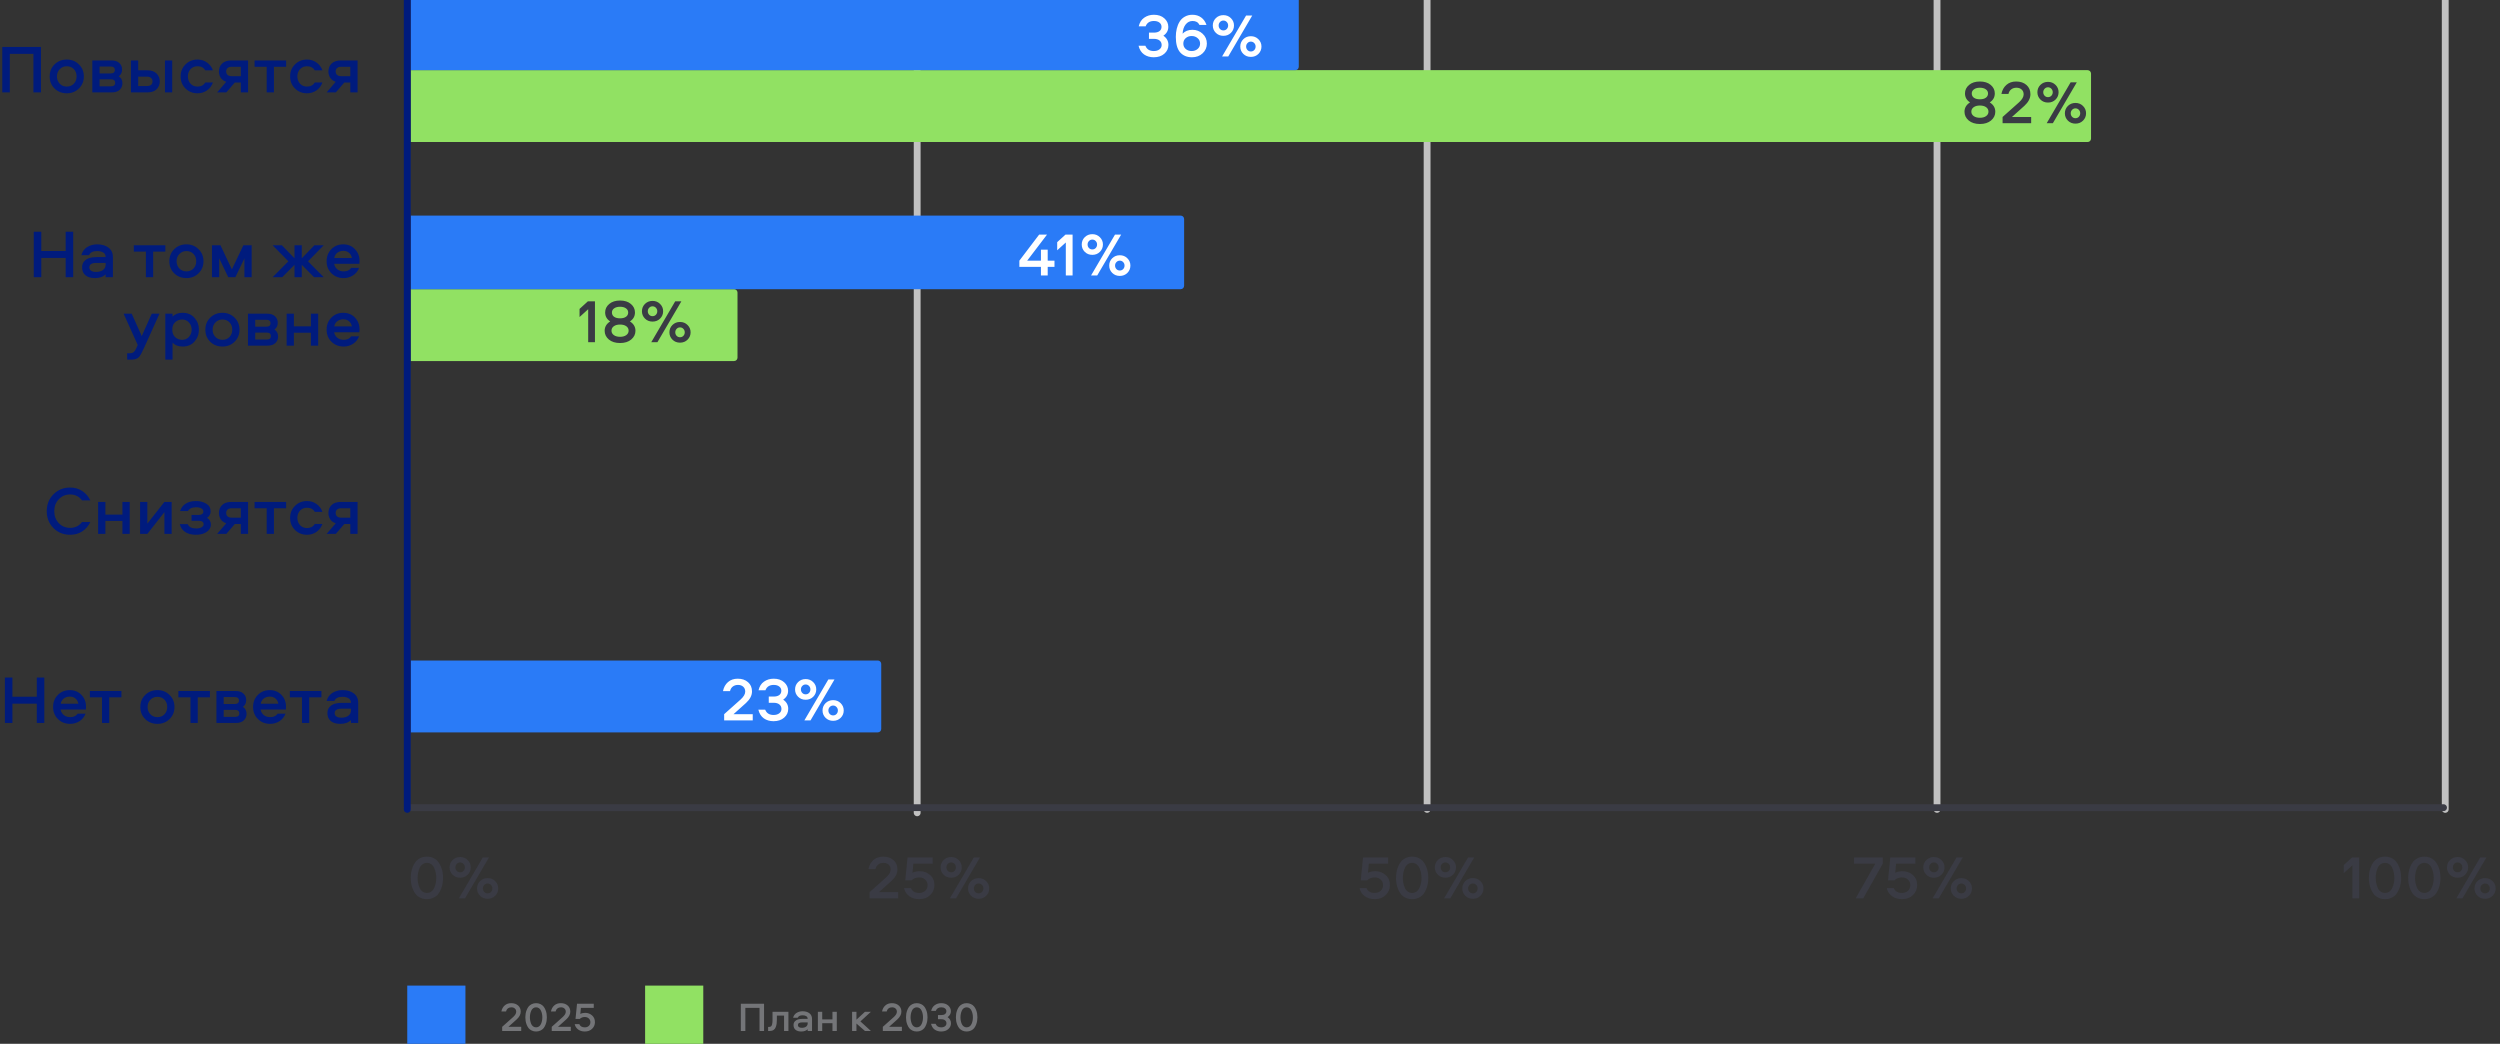 <?xml version="1.0" encoding="UTF-8"?> <svg xmlns="http://www.w3.org/2000/svg" width="1461" height="610" viewBox="0 0 1461 610" fill="none"><rect x="0" y="0" width="1461" height="610" fill="#333333" stroke="none"/><g clip-path="url(#clip0_3527_190)"><path d="M834 473L834 -2" stroke="#C1C1C1" stroke-width="4" stroke-linecap="round"></path><path d="M536 475L536 -2.10404e-05" stroke="#C1C1C1" stroke-width="4" stroke-linecap="round"></path><path d="M1132 473L1132 -2" stroke="#C1C1C1" stroke-width="4" stroke-linecap="round"></path><path d="M1429 473L1429 -2" stroke="#C1C1C1" stroke-width="4" stroke-linecap="round"></path><path d="M25.897 422.5H21.497V411.22H7.257V422.5H2.857V395.94H7.257V407.18H21.497V395.94H25.897V422.5ZM40.988 419.1C43.015 419.1 44.482 418.42 45.388 417.06H49.988C49.295 418.9 48.135 420.353 46.508 421.42C44.882 422.487 43.042 423.02 40.988 423.02C38.135 423.02 35.762 422.087 33.868 420.22C31.975 418.353 31.028 415.993 31.028 413.14C31.028 410.34 31.948 408.007 33.788 406.14C35.628 404.247 37.962 403.3 40.788 403.3C43.535 403.3 45.802 404.233 47.588 406.1C49.375 407.94 50.268 410.233 50.268 412.98C50.268 413.833 50.242 414.393 50.188 414.66H35.428C35.668 415.993 36.295 417.073 37.308 417.9C38.348 418.7 39.575 419.1 40.988 419.1ZM40.788 407.1C39.402 407.1 38.215 407.487 37.228 408.26C36.268 409.007 35.695 410.007 35.508 411.26H45.788C45.575 409.98 45.015 408.967 44.108 408.22C43.228 407.473 42.122 407.1 40.788 407.1ZM52.526 407.54V403.82H70.966V407.54H63.846V422.5H59.606V407.54H52.526ZM92.005 403.3C94.832 403.3 97.192 404.247 99.085 406.14C101.005 408.007 101.965 410.353 101.965 413.18C101.965 415.98 101.005 418.327 99.085 420.22C97.192 422.087 94.832 423.02 92.005 423.02C89.152 423.02 86.765 422.087 84.845 420.22C82.952 418.353 82.005 416.007 82.005 413.18C82.005 410.353 82.952 408.007 84.845 406.14C86.765 404.247 89.152 403.3 92.005 403.3ZM92.005 419.1C93.685 419.1 95.058 418.54 96.125 417.42C97.192 416.3 97.725 414.887 97.725 413.18C97.725 411.447 97.192 410.02 96.125 408.9C95.058 407.78 93.685 407.22 92.005 407.22C90.352 407.22 88.978 407.793 87.885 408.94C86.792 410.06 86.245 411.473 86.245 413.18C86.245 414.86 86.792 416.273 87.885 417.42C88.978 418.54 90.352 419.1 92.005 419.1ZM104.244 407.54V403.82H122.684V407.54H115.564V422.5H111.324V407.54H104.244ZM141.965 413.1C143.379 414.007 144.085 415.367 144.085 417.18C144.085 418.7 143.552 419.967 142.485 420.98C141.419 421.993 139.899 422.5 137.925 422.5H126.485V403.82H137.725C139.725 403.82 141.245 404.327 142.285 405.34C143.352 406.327 143.885 407.593 143.885 409.14C143.885 410.847 143.245 412.167 141.965 413.1ZM130.725 418.94H137.365C139.019 418.94 139.845 418.26 139.845 416.9C139.845 415.54 139.019 414.86 137.365 414.86H130.725V418.94ZM130.725 411.42H137.165C138.819 411.42 139.645 410.74 139.645 409.38C139.645 408.047 138.819 407.38 137.165 407.38H130.725V411.42ZM157.863 419.1C159.89 419.1 161.357 418.42 162.263 417.06H166.863C166.17 418.9 165.01 420.353 163.383 421.42C161.757 422.487 159.917 423.02 157.863 423.02C155.01 423.02 152.637 422.087 150.743 420.22C148.85 418.353 147.903 415.993 147.903 413.14C147.903 410.34 148.823 408.007 150.663 406.14C152.503 404.247 154.837 403.3 157.663 403.3C160.41 403.3 162.677 404.233 164.463 406.1C166.25 407.94 167.143 410.233 167.143 412.98C167.143 413.833 167.117 414.393 167.063 414.66H152.303C152.543 415.993 153.17 417.073 154.183 417.9C155.223 418.7 156.45 419.1 157.863 419.1ZM157.663 407.1C156.277 407.1 155.09 407.487 154.103 408.26C153.143 409.007 152.57 410.007 152.383 411.26H162.663C162.45 409.98 161.89 408.967 160.983 408.22C160.103 407.473 158.997 407.1 157.663 407.1ZM169.401 407.54V403.82H187.841V407.54H180.721V422.5H176.481V407.54H169.401ZM200.143 403.3C202.916 403.3 205.143 403.953 206.823 405.26C208.503 406.567 209.343 408.393 209.343 410.74V422.5H205.103V420.78C203.689 422.273 201.596 423.02 198.823 423.02C196.529 423.02 194.703 422.487 193.343 421.42C192.009 420.327 191.343 418.767 191.343 416.74C191.343 415.273 191.756 414.087 192.583 413.18C193.436 412.247 194.463 411.607 195.663 411.26C196.889 410.913 198.289 410.74 199.863 410.74H205.103C205.103 409.54 204.649 408.66 203.743 408.1C202.836 407.513 201.649 407.22 200.183 407.22C197.649 407.22 196.063 408.02 195.423 409.62H190.903C191.436 407.593 192.543 406.033 194.223 404.94C195.929 403.847 197.903 403.3 200.143 403.3ZM205.103 415.14V414.14H199.823C196.996 414.14 195.583 415.007 195.583 416.74C195.583 417.593 195.929 418.26 196.623 418.74C197.316 419.193 198.276 419.42 199.503 419.42C201.156 419.42 202.503 419.047 203.543 418.3C204.583 417.527 205.103 416.473 205.103 415.14Z" fill="#001B7D"></path><path d="M240 386H513C514.105 386 515 386.895 515 388V426C515 427.105 514.105 428 513 428H240V386Z" fill="#2A7BF7"></path><path d="M428.668 417.364H439.9V421H423.196V417.364L432.844 408.76C434.62 407.152 435.508 405.616 435.508 404.152C435.508 402.952 435.112 402.004 434.32 401.308C433.552 400.612 432.544 400.264 431.296 400.264C430.12 400.264 429.112 400.576 428.272 401.2C427.456 401.8 426.904 402.7 426.616 403.9H422.512C422.944 401.692 423.916 399.928 425.428 398.608C426.94 397.288 428.836 396.628 431.116 396.628C433.612 396.628 435.628 397.312 437.164 398.68C438.7 400.024 439.468 401.824 439.468 404.08C439.468 406.432 438.292 408.688 435.94 410.848L428.668 417.364ZM449.265 407.068H452.109C453.501 407.068 454.593 406.78 455.385 406.204C456.201 405.604 456.609 404.764 456.609 403.684C456.609 402.652 456.201 401.824 455.385 401.2C454.593 400.576 453.513 400.264 452.145 400.264C449.721 400.264 448.113 401.308 447.321 403.396H443.289C443.793 401.164 444.849 399.484 446.457 398.356C448.089 397.204 449.985 396.628 452.145 396.628C454.689 396.628 456.729 397.324 458.265 398.716C459.801 400.084 460.569 401.74 460.569 403.684C460.569 405.844 459.609 407.572 457.689 408.868C459.657 410.212 460.641 412.012 460.641 414.268C460.641 416.284 459.849 417.988 458.265 419.38C456.705 420.772 454.629 421.468 452.037 421.468C449.853 421.468 447.969 420.916 446.385 419.812C444.801 418.684 443.733 416.992 443.181 414.736H447.177C447.993 416.8 449.625 417.832 452.073 417.832C453.441 417.832 454.545 417.508 455.385 416.86C456.249 416.212 456.681 415.36 456.681 414.304C456.681 413.2 456.273 412.324 455.457 411.676C454.665 411.028 453.549 410.704 452.109 410.704H449.265V407.068ZM473.67 421H470.07L484.074 397.096H487.674L473.67 421ZM475.254 407.176C474.078 408.352 472.602 408.94 470.826 408.94C469.05 408.94 467.574 408.352 466.398 407.176C465.222 406 464.634 404.572 464.634 402.892C464.634 401.212 465.222 399.784 466.398 398.608C467.598 397.432 469.074 396.844 470.826 396.844C472.578 396.844 474.042 397.432 475.218 398.608C476.418 399.784 477.018 401.212 477.018 402.892C477.018 404.572 476.43 406 475.254 407.176ZM468.846 404.944C469.374 405.496 470.034 405.772 470.826 405.772C471.618 405.772 472.278 405.496 472.806 404.944C473.334 404.368 473.598 403.684 473.598 402.892C473.598 402.1 473.334 401.428 472.806 400.876C472.278 400.3 471.618 400.012 470.826 400.012C470.034 400.012 469.374 400.3 468.846 400.876C468.318 401.428 468.054 402.1 468.054 402.892C468.054 403.684 468.318 404.368 468.846 404.944ZM491.31 419.488C490.134 420.664 488.658 421.252 486.882 421.252C485.106 421.252 483.63 420.664 482.454 419.488C481.278 418.312 480.69 416.884 480.69 415.204C480.69 413.524 481.278 412.096 482.454 410.92C483.654 409.744 485.13 409.156 486.882 409.156C488.634 409.156 490.098 409.744 491.274 410.92C492.474 412.096 493.074 413.524 493.074 415.204C493.074 416.884 492.486 418.312 491.31 419.488ZM484.902 417.256C485.43 417.808 486.09 418.084 486.882 418.084C487.674 418.084 488.334 417.808 488.862 417.256C489.39 416.68 489.654 415.996 489.654 415.204C489.654 414.412 489.39 413.74 488.862 413.188C488.334 412.612 487.674 412.324 486.882 412.324C486.09 412.324 485.43 412.612 484.902 413.188C484.374 413.74 484.11 414.412 484.11 415.204C484.11 415.996 484.374 416.68 484.902 417.256Z" fill="white"></path><path d="M23.934 54H19.534V31.48H5.734V54H1.334V27.44H23.934V54ZM39.036 34.8C41.863 34.8 44.223 35.747 46.116 37.64C48.036 39.507 48.996 41.853 48.996 44.68C48.996 47.48 48.036 49.827 46.116 51.72C44.223 53.587 41.863 54.52 39.036 54.52C36.183 54.52 33.796 53.587 31.876 51.72C29.983 49.853 29.036 47.507 29.036 44.68C29.036 41.853 29.983 39.507 31.876 37.64C33.796 35.747 36.183 34.8 39.036 34.8ZM39.036 50.6C40.716 50.6 42.09 50.04 43.156 48.92C44.223 47.8 44.756 46.387 44.756 44.68C44.756 42.947 44.223 41.52 43.156 40.4C42.09 39.28 40.716 38.72 39.036 38.72C37.383 38.72 36.01 39.293 34.916 40.44C33.823 41.56 33.276 42.973 33.276 44.68C33.276 46.36 33.823 47.773 34.916 48.92C36.01 50.04 37.383 50.6 39.036 50.6ZM69.426 44.6C70.84 45.507 71.546 46.867 71.546 48.68C71.546 50.2 71.013 51.467 69.946 52.48C68.88 53.493 67.36 54 65.386 54H53.946V35.32H65.186C67.186 35.32 68.706 35.827 69.746 36.84C70.813 37.827 71.346 39.093 71.346 40.64C71.346 42.347 70.706 43.667 69.426 44.6ZM58.186 50.44H64.826C66.48 50.44 67.306 49.76 67.306 48.4C67.306 47.04 66.48 46.36 64.826 46.36H58.186V50.44ZM58.186 42.92H64.626C66.28 42.92 67.106 42.24 67.106 40.88C67.106 39.547 66.28 38.88 64.626 38.88H58.186V42.92ZM96.404 35.32H100.644V54H96.404V35.32ZM80.764 41.08H86.084C88.431 41.08 90.231 41.707 91.484 42.96C92.738 44.187 93.364 45.72 93.364 47.56C93.364 49.427 92.738 50.973 91.484 52.2C90.258 53.4 88.458 54 86.084 54H76.524V35.32H80.764V41.08ZM80.764 50.28H85.964C86.951 50.28 87.724 50.053 88.284 49.6C88.844 49.12 89.124 48.44 89.124 47.56C89.124 46.68 88.831 46 88.244 45.52C87.684 45.04 86.924 44.8 85.964 44.8H80.764V50.28ZM124.44 41.12H120C119.013 39.52 117.493 38.72 115.44 38.72C113.786 38.72 112.426 39.28 111.36 40.4C110.32 41.52 109.8 42.933 109.8 44.64C109.8 46.347 110.32 47.773 111.36 48.92C112.426 50.04 113.786 50.6 115.44 50.6C117.493 50.6 119.013 49.8 120 48.2H124.44C123.746 50.147 122.586 51.693 120.96 52.84C119.36 53.96 117.52 54.52 115.44 54.52C112.64 54.52 110.293 53.587 108.4 51.72C106.506 49.827 105.56 47.467 105.56 44.64C105.56 41.84 106.506 39.507 108.4 37.64C110.293 35.747 112.64 34.8 115.44 34.8C117.52 34.8 119.36 35.373 120.96 36.52C122.586 37.64 123.746 39.173 124.44 41.12ZM140.741 48.24H137.221L132.261 54H126.901L132.221 47.8C130.807 47.347 129.741 46.587 129.021 45.52C128.301 44.427 127.941 43.173 127.941 41.76C127.941 39.893 128.554 38.36 129.781 37.16C131.034 35.933 132.847 35.32 135.221 35.32H144.981V54H140.741V48.24ZM140.741 39.04H135.341C134.354 39.04 133.581 39.28 133.021 39.76C132.461 40.213 132.181 40.88 132.181 41.76C132.181 42.64 132.461 43.32 133.021 43.8C133.607 44.28 134.381 44.52 135.341 44.52H140.741V39.04ZM148.776 39.04V35.32H167.216V39.04H160.096V54H155.856V39.04H148.776ZM188.424 41.12H183.984C182.997 39.52 181.477 38.72 179.424 38.72C177.771 38.72 176.411 39.28 175.344 40.4C174.304 41.52 173.784 42.933 173.784 44.64C173.784 46.347 174.304 47.773 175.344 48.92C176.411 50.04 177.771 50.6 179.424 50.6C181.477 50.6 182.997 49.8 183.984 48.2H188.424C187.731 50.147 186.571 51.693 184.944 52.84C183.344 53.96 181.504 54.52 179.424 54.52C176.624 54.52 174.277 53.587 172.384 51.72C170.491 49.827 169.544 47.467 169.544 44.64C169.544 41.84 170.491 39.507 172.384 37.64C174.277 35.747 176.624 34.8 179.424 34.8C181.504 34.8 183.344 35.373 184.944 36.52C186.571 37.64 187.731 39.173 188.424 41.12ZM204.725 48.24H201.205L196.245 54H190.885L196.205 47.8C194.792 47.347 193.725 46.587 193.005 45.52C192.285 44.427 191.925 43.173 191.925 41.76C191.925 39.893 192.538 38.36 193.765 37.16C195.018 35.933 196.832 35.32 199.205 35.32H208.965V54H204.725V48.24ZM204.725 39.04H199.325C198.338 39.04 197.565 39.28 197.005 39.76C196.445 40.213 196.165 40.88 196.165 41.76C196.165 42.64 196.445 43.32 197.005 43.8C197.592 44.28 198.365 44.52 199.325 44.52H204.725V39.04Z" fill="#001B7D"></path><path d="M240 41H1220C1221.1 41 1222 41.895 1222 43V81C1222 82.105 1221.1 83 1220 83H240V41Z" fill="#91E163"></path><path d="M1163.57 70.416C1161.94 71.784 1159.76 72.468 1157.05 72.468C1154.34 72.468 1152.16 71.784 1150.5 70.416C1148.87 69.024 1148.05 67.32 1148.05 65.304C1148.05 63.024 1149.13 61.2 1151.29 59.832C1149.32 58.584 1148.34 56.832 1148.34 54.576C1148.34 52.632 1149.13 50.988 1150.72 49.644C1152.3 48.3 1154.41 47.628 1157.05 47.628C1159.69 47.628 1161.8 48.3 1163.39 49.644C1164.97 50.988 1165.76 52.632 1165.76 54.576C1165.76 56.832 1164.78 58.584 1162.81 59.832C1164.97 61.2 1166.05 63.024 1166.05 65.304C1166.05 67.32 1165.22 69.024 1163.57 70.416ZM1161.8 54.612C1161.8 53.604 1161.37 52.8 1160.51 52.2C1159.64 51.576 1158.49 51.264 1157.05 51.264C1155.61 51.264 1154.46 51.576 1153.6 52.2C1152.73 52.8 1152.3 53.604 1152.3 54.612C1152.3 55.692 1152.72 56.532 1153.56 57.132C1154.42 57.732 1155.59 58.032 1157.05 58.032C1158.52 58.032 1159.67 57.732 1160.51 57.132C1161.37 56.532 1161.8 55.692 1161.8 54.612ZM1157.05 68.832C1158.54 68.832 1159.74 68.508 1160.65 67.86C1161.59 67.188 1162.06 66.324 1162.06 65.268C1162.06 64.164 1161.6 63.288 1160.69 62.64C1159.78 61.992 1158.56 61.668 1157.05 61.668C1155.54 61.668 1154.33 61.992 1153.42 62.64C1152.5 63.288 1152.05 64.164 1152.05 65.268C1152.05 66.324 1152.52 67.188 1153.45 67.86C1154.39 68.508 1155.59 68.832 1157.05 68.832ZM1175.78 68.364H1187.01V72H1170.31V68.364L1179.96 59.76C1181.73 58.152 1182.62 56.616 1182.62 55.152C1182.62 53.952 1182.23 53.004 1181.43 52.308C1180.67 51.612 1179.66 51.264 1178.41 51.264C1177.23 51.264 1176.23 51.576 1175.39 52.2C1174.57 52.8 1174.02 53.7 1173.73 54.9H1169.63C1170.06 52.692 1171.03 50.928 1172.54 49.608C1174.05 48.288 1175.95 47.628 1178.23 47.628C1180.73 47.628 1182.74 48.312 1184.28 49.68C1185.81 51.024 1186.58 52.824 1186.58 55.08C1186.58 57.432 1185.41 59.688 1183.05 61.848L1175.78 68.364ZM1199.69 72H1196.09L1210.09 48.096H1213.69L1199.69 72ZM1201.27 58.176C1200.1 59.352 1198.62 59.94 1196.85 59.94C1195.07 59.94 1193.59 59.352 1192.42 58.176C1191.24 57 1190.65 55.572 1190.65 53.892C1190.65 52.212 1191.24 50.784 1192.42 49.608C1193.62 48.432 1195.09 47.844 1196.85 47.844C1198.6 47.844 1200.06 48.432 1201.24 49.608C1202.44 50.784 1203.04 52.212 1203.04 53.892C1203.04 55.572 1202.45 57 1201.27 58.176ZM1194.87 55.944C1195.39 56.496 1196.05 56.772 1196.85 56.772C1197.64 56.772 1198.3 56.496 1198.83 55.944C1199.35 55.368 1199.62 54.684 1199.62 53.892C1199.62 53.1 1199.35 52.428 1198.83 51.876C1198.3 51.3 1197.64 51.012 1196.85 51.012C1196.05 51.012 1195.39 51.3 1194.87 51.876C1194.34 52.428 1194.07 53.1 1194.07 53.892C1194.07 54.684 1194.34 55.368 1194.87 55.944ZM1217.33 70.488C1216.15 71.664 1214.68 72.252 1212.9 72.252C1211.13 72.252 1209.65 71.664 1208.47 70.488C1207.3 69.312 1206.71 67.884 1206.71 66.204C1206.71 64.524 1207.3 63.096 1208.47 61.92C1209.67 60.744 1211.15 60.156 1212.9 60.156C1214.65 60.156 1216.12 60.744 1217.29 61.92C1218.49 63.096 1219.09 64.524 1219.09 66.204C1219.09 67.884 1218.51 69.312 1217.33 70.488ZM1210.92 68.256C1211.45 68.808 1212.11 69.084 1212.9 69.084C1213.69 69.084 1214.35 68.808 1214.88 68.256C1215.41 67.68 1215.67 66.996 1215.67 66.204C1215.67 65.412 1215.41 64.74 1214.88 64.188C1214.35 63.612 1213.69 63.324 1212.9 63.324C1212.11 63.324 1211.45 63.612 1210.92 64.188C1210.39 64.74 1210.13 65.412 1210.13 66.204C1210.13 66.996 1210.39 67.68 1210.92 68.256Z" fill="#3A3B44"></path><path d="M240 -2H757C758.105 -2 759 -1.105 759 0V39C759 40.105 758.105 41 757 41H240V-2Z" fill="#2A7BF7"></path><path d="M671.452 19.068H674.296C675.688 19.068 676.78 18.78 677.572 18.204C678.388 17.604 678.796 16.764 678.796 15.684C678.796 14.652 678.388 13.824 677.572 13.2C676.78 12.576 675.7 12.264 674.332 12.264C671.908 12.264 670.3 13.308 669.508 15.396H665.476C665.98 13.164 667.036 11.484 668.644 10.356C670.276 9.204 672.172 8.628 674.332 8.628C676.876 8.628 678.916 9.324 680.452 10.716C681.988 12.084 682.756 13.74 682.756 15.684C682.756 17.844 681.796 19.572 679.876 20.868C681.844 22.212 682.828 24.012 682.828 26.268C682.828 28.284 682.036 29.988 680.452 31.38C678.892 32.772 676.816 33.468 674.224 33.468C672.04 33.468 670.156 32.916 668.572 31.812C666.988 30.684 665.92 28.992 665.368 26.736H669.364C670.18 28.8 671.812 29.832 674.26 29.832C675.628 29.832 676.732 29.508 677.572 28.86C678.436 28.212 678.868 27.36 678.868 26.304C678.868 25.2 678.46 24.324 677.644 23.676C676.852 23.028 675.736 22.704 674.296 22.704H671.452V19.068ZM696.83 17.412C699.182 17.412 701.174 18.18 702.806 19.716C704.462 21.228 705.29 23.148 705.29 25.476C705.29 27.684 704.474 29.568 702.842 31.128C701.21 32.688 699.122 33.468 696.578 33.468C693.674 33.468 691.37 32.508 689.666 30.588C687.986 28.644 687.146 25.632 687.146 21.552C687.146 19.872 687.326 18.288 687.686 16.8C688.046 15.288 688.598 13.92 689.342 12.696C690.086 11.448 691.106 10.464 692.402 9.744C693.698 9 695.186 8.628 696.866 8.628C698.834 8.628 700.526 9.144 701.942 10.176C703.358 11.184 704.402 12.648 705.074 14.568H700.97C700.226 13.032 698.894 12.264 696.974 12.264C695.318 12.264 693.962 12.936 692.906 14.28C691.85 15.6 691.25 17.4 691.106 19.68C692.546 18.168 694.454 17.412 696.83 17.412ZM692.906 28.608C693.842 29.424 695.006 29.832 696.398 29.832C697.79 29.832 698.954 29.424 699.89 28.608C700.85 27.792 701.33 26.748 701.33 25.476C701.33 24.18 700.85 23.124 699.89 22.308C698.954 21.468 697.79 21.048 696.398 21.048C695.006 21.048 693.842 21.468 692.906 22.308C691.994 23.124 691.538 24.18 691.538 25.476C691.538 26.748 691.994 27.792 692.906 28.608ZM717.795 33H714.195L728.199 9.096H731.799L717.795 33ZM719.379 19.176C718.203 20.352 716.727 20.94 714.951 20.94C713.175 20.94 711.699 20.352 710.523 19.176C709.347 18 708.759 16.572 708.759 14.892C708.759 13.212 709.347 11.784 710.523 10.608C711.723 9.432 713.199 8.844 714.951 8.844C716.703 8.844 718.167 9.432 719.343 10.608C720.543 11.784 721.143 13.212 721.143 14.892C721.143 16.572 720.555 18 719.379 19.176ZM712.971 16.944C713.499 17.496 714.159 17.772 714.951 17.772C715.743 17.772 716.403 17.496 716.931 16.944C717.459 16.368 717.723 15.684 717.723 14.892C717.723 14.1 717.459 13.428 716.931 12.876C716.403 12.3 715.743 12.012 714.951 12.012C714.159 12.012 713.499 12.3 712.971 12.876C712.443 13.428 712.179 14.1 712.179 14.892C712.179 15.684 712.443 16.368 712.971 16.944ZM735.435 31.488C734.259 32.664 732.783 33.252 731.007 33.252C729.231 33.252 727.755 32.664 726.579 31.488C725.403 30.312 724.815 28.884 724.815 27.204C724.815 25.524 725.403 24.096 726.579 22.92C727.779 21.744 729.255 21.156 731.007 21.156C732.759 21.156 734.223 21.744 735.399 22.92C736.599 24.096 737.199 25.524 737.199 27.204C737.199 28.884 736.611 30.312 735.435 31.488ZM729.027 29.256C729.555 29.808 730.215 30.084 731.007 30.084C731.799 30.084 732.459 29.808 732.987 29.256C733.515 28.68 733.779 27.996 733.779 27.204C733.779 26.412 733.515 25.74 732.987 25.188C732.459 24.612 731.799 24.324 731.007 24.324C730.215 24.324 729.555 24.612 729.027 25.188C728.499 25.74 728.235 26.412 728.235 27.204C728.235 27.996 728.499 28.68 729.027 29.256Z" fill="white"></path><path d="M42.772 162H38.372V150.72H24.132V162H19.732V135.44H24.132V146.68H38.372V135.44H42.772V162ZM56.783 142.8C59.557 142.8 61.783 143.453 63.463 144.76C65.143 146.067 65.983 147.893 65.983 150.24V162H61.743V160.28C60.33 161.773 58.237 162.52 55.463 162.52C53.17 162.52 51.343 161.987 49.983 160.92C48.65 159.827 47.983 158.267 47.983 156.24C47.983 154.773 48.397 153.587 49.223 152.68C50.077 151.747 51.103 151.107 52.303 150.76C53.53 150.413 54.93 150.24 56.503 150.24H61.743C61.743 149.04 61.29 148.16 60.383 147.6C59.477 147.013 58.29 146.72 56.823 146.72C54.29 146.72 52.703 147.52 52.063 149.12H47.543C48.077 147.093 49.183 145.533 50.863 144.44C52.57 143.347 54.543 142.8 56.783 142.8ZM61.743 154.64V153.64H56.463C53.637 153.64 52.223 154.507 52.223 156.24C52.223 157.093 52.57 157.76 53.263 158.24C53.957 158.693 54.917 158.92 56.143 158.92C57.797 158.92 59.143 158.547 60.183 157.8C61.223 157.027 61.743 155.973 61.743 154.64ZM78.19 147.04V143.32H96.63V147.04H89.51V162H85.27V147.04H78.19ZM108.958 142.8C111.785 142.8 114.145 143.747 116.038 145.64C117.958 147.507 118.918 149.853 118.918 152.68C118.918 155.48 117.958 157.827 116.038 159.72C114.145 161.587 111.785 162.52 108.958 162.52C106.105 162.52 103.718 161.587 101.798 159.72C99.905 157.853 98.958 155.507 98.958 152.68C98.958 149.853 99.905 147.507 101.798 145.64C103.718 143.747 106.105 142.8 108.958 142.8ZM108.958 158.6C110.638 158.6 112.011 158.04 113.078 156.92C114.145 155.8 114.678 154.387 114.678 152.68C114.678 150.947 114.145 149.52 113.078 148.4C112.011 147.28 110.638 146.72 108.958 146.72C107.305 146.72 105.931 147.293 104.838 148.44C103.745 149.56 103.198 150.973 103.198 152.68C103.198 154.36 103.745 155.773 104.838 156.92C105.931 158.04 107.305 158.6 108.958 158.6ZM128.828 143.32L135.508 157.44L142.228 143.32H147.068V162H142.828V151L137.548 162H133.388L128.108 151V162H123.868V143.32H128.828ZM172.114 143.32H176.354V150.96L183.754 143.32H189.194L179.994 152.72L189.194 162H183.554L176.354 154.76V162H172.114V154.76L164.914 162H159.314L168.514 152.72L159.314 143.32H164.714L172.114 150.96V143.32ZM200.832 158.6C202.859 158.6 204.326 157.92 205.232 156.56H209.832C209.139 158.4 207.979 159.853 206.352 160.92C204.726 161.987 202.886 162.52 200.832 162.52C197.979 162.52 195.606 161.587 193.712 159.72C191.819 157.853 190.872 155.493 190.872 152.64C190.872 149.84 191.792 147.507 193.632 145.64C195.472 143.747 197.806 142.8 200.632 142.8C203.379 142.8 205.646 143.733 207.432 145.6C209.219 147.44 210.112 149.733 210.112 152.48C210.112 153.333 210.086 153.893 210.032 154.16H195.272C195.512 155.493 196.139 156.573 197.152 157.4C198.192 158.2 199.419 158.6 200.832 158.6ZM200.632 146.6C199.246 146.6 198.059 146.987 197.072 147.76C196.112 148.507 195.539 149.507 195.352 150.76H205.632C205.419 149.48 204.859 148.467 203.952 147.72C203.072 146.973 201.966 146.6 200.632 146.6ZM80.483 201.6L72.243 183.32H76.963L82.843 196.4L88.683 183.32H93.203L84.323 203C83.016 205.853 82.096 207.613 81.563 208.28C80.683 209.373 79.416 209.987 77.763 210.12C77.416 210.147 77.029 210.16 76.603 210.16H74.323V206.44H75.963C76.87 206.44 77.59 206.213 78.123 205.76C78.683 205.307 79.23 204.467 79.763 203.24L80.483 201.6ZM100.843 210.16H96.603V183.32H100.843V185.04C102.256 183.547 104.216 182.8 106.723 182.8C109.629 182.8 111.936 183.773 113.643 185.72C115.376 187.64 116.243 189.947 116.243 192.64C116.243 195.36 115.376 197.693 113.643 199.64C111.936 201.56 109.629 202.52 106.723 202.52C104.216 202.52 102.256 201.773 100.843 200.28V210.16ZM102.363 188.28C101.243 189.293 100.683 190.747 100.683 192.64C100.683 194.533 101.243 196 102.363 197.04C103.509 198.08 104.869 198.6 106.443 198.6C108.069 198.6 109.403 198.027 110.443 196.88C111.483 195.707 112.003 194.293 112.003 192.64C112.003 191.013 111.483 189.627 110.443 188.48C109.403 187.307 108.069 186.72 106.443 186.72C104.869 186.72 103.509 187.24 102.363 188.28ZM130.013 182.8C132.839 182.8 135.199 183.747 137.093 185.64C139.013 187.507 139.973 189.853 139.973 192.68C139.973 195.48 139.013 197.827 137.093 199.72C135.199 201.587 132.839 202.52 130.013 202.52C127.159 202.52 124.773 201.587 122.853 199.72C120.959 197.853 120.013 195.507 120.013 192.68C120.013 189.853 120.959 187.507 122.853 185.64C124.773 183.747 127.159 182.8 130.013 182.8ZM130.013 198.6C131.693 198.6 133.066 198.04 134.133 196.92C135.199 195.8 135.733 194.387 135.733 192.68C135.733 190.947 135.199 189.52 134.133 188.4C133.066 187.28 131.693 186.72 130.013 186.72C128.359 186.72 126.986 187.293 125.893 188.44C124.799 189.56 124.253 190.973 124.253 192.68C124.253 194.36 124.799 195.773 125.893 196.92C126.986 198.04 128.359 198.6 130.013 198.6ZM160.403 192.6C161.816 193.507 162.523 194.867 162.523 196.68C162.523 198.2 161.989 199.467 160.923 200.48C159.856 201.493 158.336 202 156.363 202H144.923V183.32H156.163C158.163 183.32 159.683 183.827 160.723 184.84C161.789 185.827 162.323 187.093 162.323 188.64C162.323 190.347 161.683 191.667 160.403 192.6ZM149.163 198.44H155.803C157.456 198.44 158.283 197.76 158.283 196.4C158.283 195.04 157.456 194.36 155.803 194.36H149.163V198.44ZM149.163 190.92H155.603C157.256 190.92 158.083 190.24 158.083 188.88C158.083 187.547 157.256 186.88 155.603 186.88H149.163V190.92ZM181.701 183.32H185.941V202H181.701V194.44H171.741V202H167.501V183.32H171.741V190.72H181.701V183.32ZM200.832 198.6C202.859 198.6 204.326 197.92 205.232 196.56H209.832C209.139 198.4 207.979 199.853 206.352 200.92C204.726 201.987 202.886 202.52 200.832 202.52C197.979 202.52 195.606 201.587 193.712 199.72C191.819 197.853 190.872 195.493 190.872 192.64C190.872 189.84 191.792 187.507 193.632 185.64C195.472 183.747 197.806 182.8 200.632 182.8C203.379 182.8 205.646 183.733 207.432 185.6C209.219 187.44 210.112 189.733 210.112 192.48C210.112 193.333 210.086 193.893 210.032 194.16H195.272C195.512 195.493 196.139 196.573 197.152 197.4C198.192 198.2 199.419 198.6 200.832 198.6ZM200.632 186.6C199.246 186.6 198.059 186.987 197.072 187.76C196.112 188.507 195.539 189.507 195.352 190.76H205.632C205.419 189.48 204.859 188.467 203.952 187.72C203.072 186.973 201.966 186.6 200.632 186.6Z" fill="#001B7D"></path><path d="M240 169H429C430.105 169 431 169.895 431 171V209C431 210.105 430.105 211 429 211H240V169Z" fill="#91E163"></path><path d="M343.732 200V180.704L338.692 185.276V180.524L343.552 176.096H347.692V200H343.732ZM368.877 198.416C367.245 199.784 365.073 200.468 362.361 200.468C359.649 200.468 357.465 199.784 355.809 198.416C354.177 197.024 353.361 195.32 353.361 193.304C353.361 191.024 354.441 189.2 356.601 187.832C354.633 186.584 353.649 184.832 353.649 182.576C353.649 180.632 354.441 178.988 356.025 177.644C357.609 176.3 359.721 175.628 362.361 175.628C365.001 175.628 367.113 176.3 368.697 177.644C370.281 178.988 371.073 180.632 371.073 182.576C371.073 184.832 370.089 186.584 368.121 187.832C370.281 189.2 371.361 191.024 371.361 193.304C371.361 195.32 370.533 197.024 368.877 198.416ZM367.113 182.612C367.113 181.604 366.681 180.8 365.817 180.2C364.953 179.576 363.801 179.264 362.361 179.264C360.921 179.264 359.769 179.576 358.905 180.2C358.041 180.8 357.609 181.604 357.609 182.612C357.609 183.692 358.029 184.532 358.869 185.132C359.733 185.732 360.897 186.032 362.361 186.032C363.825 186.032 364.977 185.732 365.817 185.132C366.681 184.532 367.113 183.692 367.113 182.612ZM362.361 196.832C363.849 196.832 365.049 196.508 365.961 195.86C366.897 195.188 367.365 194.324 367.365 193.268C367.365 192.164 366.909 191.288 365.997 190.64C365.085 189.992 363.873 189.668 362.361 189.668C360.849 189.668 359.637 189.992 358.725 190.64C357.813 191.288 357.357 192.164 357.357 193.268C357.357 194.324 357.825 195.188 358.761 195.86C359.697 196.508 360.897 196.832 362.361 196.832ZM384.186 200H380.586L394.59 176.096H398.19L384.186 200ZM385.77 186.176C384.594 187.352 383.118 187.94 381.342 187.94C379.566 187.94 378.09 187.352 376.914 186.176C375.738 185 375.15 183.572 375.15 181.892C375.15 180.212 375.738 178.784 376.914 177.608C378.114 176.432 379.59 175.844 381.342 175.844C383.094 175.844 384.558 176.432 385.734 177.608C386.934 178.784 387.534 180.212 387.534 181.892C387.534 183.572 386.946 185 385.77 186.176ZM379.362 183.944C379.89 184.496 380.55 184.772 381.342 184.772C382.134 184.772 382.794 184.496 383.322 183.944C383.85 183.368 384.114 182.684 384.114 181.892C384.114 181.1 383.85 180.428 383.322 179.876C382.794 179.3 382.134 179.012 381.342 179.012C380.55 179.012 379.89 179.3 379.362 179.876C378.834 180.428 378.57 181.1 378.57 181.892C378.57 182.684 378.834 183.368 379.362 183.944ZM401.826 198.488C400.65 199.664 399.174 200.252 397.398 200.252C395.622 200.252 394.146 199.664 392.97 198.488C391.794 197.312 391.206 195.884 391.206 194.204C391.206 192.524 391.794 191.096 392.97 189.92C394.17 188.744 395.646 188.156 397.398 188.156C399.15 188.156 400.614 188.744 401.79 189.92C402.99 191.096 403.59 192.524 403.59 194.204C403.59 195.884 403.002 197.312 401.826 198.488ZM395.418 196.256C395.946 196.808 396.606 197.084 397.398 197.084C398.19 197.084 398.85 196.808 399.378 196.256C399.906 195.68 400.17 194.996 400.17 194.204C400.17 193.412 399.906 192.74 399.378 192.188C398.85 191.612 398.19 191.324 397.398 191.324C396.606 191.324 395.946 191.612 395.418 192.188C394.89 192.74 394.626 193.412 394.626 194.204C394.626 194.996 394.89 195.68 395.418 196.256Z" fill="#3A3B44"></path><path d="M240 126H690C691.105 126 692 126.895 692 128V167C692 168.105 691.105 169 690 169H240V126Z" fill="#2A7BF7"></path><path d="M608.32 145.916H612.28V152.324H616.24V155.96H612.28V161H608.32V155.96H595.72V152.324L607.276 137.096H611.884L600.292 152.324H608.32V145.916ZM622.861 161V141.704L617.821 146.276V141.524L622.681 137.096H626.821V161H622.861ZM641.202 161H637.602L651.605 137.096H655.206L641.202 161ZM642.786 147.176C641.61 148.352 640.134 148.94 638.358 148.94C636.582 148.94 635.106 148.352 633.93 147.176C632.754 146 632.166 144.572 632.166 142.892C632.166 141.212 632.754 139.784 633.93 138.608C635.13 137.432 636.606 136.844 638.358 136.844C640.11 136.844 641.574 137.432 642.75 138.608C643.95 139.784 644.55 141.212 644.55 142.892C644.55 144.572 643.962 146 642.786 147.176ZM636.378 144.944C636.906 145.496 637.566 145.772 638.358 145.772C639.15 145.772 639.81 145.496 640.338 144.944C640.866 144.368 641.13 143.684 641.13 142.892C641.13 142.1 640.866 141.428 640.338 140.876C639.81 140.3 639.15 140.012 638.358 140.012C637.566 140.012 636.906 140.3 636.378 140.876C635.85 141.428 635.586 142.1 635.586 142.892C635.586 143.684 635.85 144.368 636.378 144.944ZM658.842 159.488C657.666 160.664 656.19 161.252 654.414 161.252C652.638 161.252 651.162 160.664 649.986 159.488C648.81 158.312 648.222 156.884 648.222 155.204C648.222 153.524 648.81 152.096 649.986 150.92C651.186 149.744 652.662 149.156 654.414 149.156C656.166 149.156 657.63 149.744 658.806 150.92C660.006 152.096 660.606 153.524 660.606 155.204C660.606 156.884 660.018 158.312 658.842 159.488ZM652.434 157.256C652.962 157.808 653.622 158.084 654.414 158.084C655.206 158.084 655.866 157.808 656.394 157.256C656.922 156.68 657.186 155.996 657.186 155.204C657.186 154.412 656.922 153.74 656.394 153.188C655.866 152.612 655.206 152.324 654.414 152.324C653.622 152.324 652.962 152.612 652.434 153.188C651.906 153.74 651.642 154.412 651.642 155.204C651.642 155.996 651.906 156.68 652.434 157.256Z" fill="white"></path><path d="M40.994 288.96C38.327 288.96 36.114 289.893 34.354 291.76C32.594 293.6 31.714 295.92 31.714 298.72C31.714 301.52 32.594 303.853 34.354 305.72C36.114 307.56 38.327 308.48 40.994 308.48C43.9 308.48 46.22 307.333 47.954 305.04H52.794C51.7 307.36 50.14 309.187 48.114 310.52C46.087 311.853 43.714 312.52 40.994 312.52C37.1 312.52 33.847 311.213 31.234 308.6C28.62 305.96 27.314 302.667 27.314 298.72C27.314 294.773 28.62 291.493 31.234 288.88C33.847 286.24 37.1 284.92 40.994 284.92C43.687 284.92 46.047 285.6 48.074 286.96C50.127 288.293 51.7 290.12 52.794 292.44H47.954C46.22 290.12 43.9 288.96 40.994 288.96ZM71.545 293.32H75.785V312H71.545V304.44H61.585V312H57.345V293.32H61.585V300.72H71.545V293.32ZM86.116 312H81.876V293.32H86.116V306L96.076 293.32H100.316V312H96.076V299.32L86.116 312ZM123.087 298.84C123.087 300.493 122.394 301.747 121.007 302.6C122.501 303.56 123.247 304.88 123.247 306.56C123.247 308.267 122.434 309.693 120.807 310.84C119.207 311.96 117.114 312.52 114.527 312.52C111.887 312.52 109.754 311.96 108.127 310.84C106.527 309.72 105.514 308.213 105.087 306.32H109.727C110.394 308 112.074 308.84 114.767 308.84C115.967 308.84 116.967 308.613 117.767 308.16C118.594 307.68 119.007 307.08 119.007 306.36C119.007 305.72 118.767 305.227 118.287 304.88C117.807 304.533 117.167 304.36 116.367 304.36H111.927V300.92H116.247C117.047 300.92 117.674 300.747 118.127 300.4C118.607 300.053 118.847 299.56 118.847 298.92C118.847 298.173 118.461 297.573 117.687 297.12C116.914 296.667 115.927 296.44 114.727 296.44C112.247 296.44 110.621 297.187 109.847 298.68H105.247C105.754 296.92 106.794 295.507 108.367 294.44C109.941 293.347 112.034 292.8 114.647 292.8C116.807 292.8 118.754 293.307 120.487 294.32C122.221 295.333 123.087 296.84 123.087 298.84ZM140.741 306.24H137.221L132.261 312H126.901L132.221 305.8C130.807 305.347 129.741 304.587 129.021 303.52C128.301 302.427 127.941 301.173 127.941 299.76C127.941 297.893 128.554 296.36 129.781 295.16C131.034 293.933 132.847 293.32 135.221 293.32H144.981V312H140.741V306.24ZM140.741 297.04H135.341C134.354 297.04 133.581 297.28 133.021 297.76C132.461 298.213 132.181 298.88 132.181 299.76C132.181 300.64 132.461 301.32 133.021 301.8C133.607 302.28 134.381 302.52 135.341 302.52H140.741V297.04ZM148.776 297.04V293.32H167.216V297.04H160.096V312H155.856V297.04H148.776ZM188.424 299.12H183.984C182.997 297.52 181.477 296.72 179.424 296.72C177.771 296.72 176.411 297.28 175.344 298.4C174.304 299.52 173.784 300.933 173.784 302.64C173.784 304.347 174.304 305.773 175.344 306.92C176.411 308.04 177.771 308.6 179.424 308.6C181.477 308.6 182.997 307.8 183.984 306.2H188.424C187.731 308.147 186.571 309.693 184.944 310.84C183.344 311.96 181.504 312.52 179.424 312.52C176.624 312.52 174.277 311.587 172.384 309.72C170.491 307.827 169.544 305.467 169.544 302.64C169.544 299.84 170.491 297.507 172.384 295.64C174.277 293.747 176.624 292.8 179.424 292.8C181.504 292.8 183.344 293.373 184.944 294.52C186.571 295.64 187.731 297.173 188.424 299.12ZM204.725 306.24H201.205L196.245 312H190.885L196.205 305.8C194.792 305.347 193.725 304.587 193.005 303.52C192.285 302.427 191.925 301.173 191.925 299.76C191.925 297.893 192.538 296.36 193.765 295.16C195.018 293.933 196.832 293.32 199.205 293.32H208.965V312H204.725V306.24ZM204.725 297.04H199.325C198.338 297.04 197.565 297.28 197.005 297.76C196.445 298.213 196.165 298.88 196.165 299.76C196.165 300.64 196.445 301.32 197.005 301.8C197.592 302.28 198.365 302.52 199.325 302.52H204.725V297.04Z" fill="#001B7D"></path><rect x="238" y="576" width="34" height="34" fill="#2A7BF7"></rect><path d="M297.112 600.076H304.6V602.5H293.464V600.076L299.896 594.34C301.08 593.268 301.672 592.244 301.672 591.268C301.672 590.468 301.408 589.836 300.88 589.372C300.368 588.908 299.696 588.676 298.864 588.676C298.08 588.676 297.408 588.884 296.848 589.3C296.304 589.7 295.936 590.3 295.744 591.1H293.008C293.296 589.628 293.944 588.452 294.952 587.572C295.96 586.692 297.224 586.252 298.744 586.252C300.408 586.252 301.752 586.708 302.776 587.62C303.8 588.516 304.312 589.716 304.312 591.22C304.312 592.788 303.528 594.292 301.96 595.732L297.112 600.076ZM310.753 586.804C311.505 586.436 312.353 586.252 313.297 586.252C314.241 586.252 315.089 586.436 315.841 586.804C316.609 587.172 317.217 587.644 317.665 588.22C318.113 588.78 318.489 589.444 318.793 590.212C319.097 590.964 319.305 591.692 319.417 592.396C319.529 593.1 319.585 593.812 319.585 594.532C319.585 595.252 319.529 595.964 319.417 596.668C319.305 597.372 319.097 598.108 318.793 598.876C318.489 599.628 318.113 600.292 317.665 600.868C317.217 601.428 316.609 601.892 315.841 602.26C315.089 602.628 314.241 602.812 313.297 602.812C312.353 602.812 311.505 602.628 310.753 602.26C310.001 601.892 309.393 601.428 308.929 600.868C308.481 600.292 308.105 599.628 307.801 598.876C307.497 598.108 307.289 597.372 307.177 596.668C307.065 595.948 307.009 595.236 307.009 594.532C307.009 593.828 307.065 593.124 307.177 592.42C307.289 591.7 307.497 590.964 307.801 590.212C308.105 589.444 308.481 588.78 308.929 588.22C309.393 587.644 310.001 587.172 310.753 586.804ZM311.569 599.836C312.065 600.204 312.641 600.388 313.297 600.388C313.953 600.388 314.529 600.204 315.025 599.836C315.521 599.468 315.897 598.988 316.153 598.396C316.425 597.788 316.625 597.164 316.753 596.524C316.881 595.868 316.945 595.204 316.945 594.532C316.945 593.86 316.881 593.204 316.753 592.564C316.625 591.908 316.425 591.284 316.153 590.692C315.897 590.084 315.521 589.596 315.025 589.228C314.529 588.86 313.953 588.676 313.297 588.676C312.641 588.676 312.065 588.86 311.569 589.228C311.073 589.596 310.697 590.084 310.441 590.692C310.185 591.284 309.993 591.908 309.865 592.564C309.737 593.204 309.673 593.86 309.673 594.532C309.673 595.204 309.737 595.868 309.865 596.524C309.993 597.164 310.185 597.788 310.441 598.396C310.697 598.988 311.073 599.468 311.569 599.836ZM326.081 600.076H333.569V602.5H322.433V600.076L328.865 594.34C330.049 593.268 330.641 592.244 330.641 591.268C330.641 590.468 330.377 589.836 329.849 589.372C329.337 588.908 328.665 588.676 327.833 588.676C327.049 588.676 326.377 588.884 325.817 589.3C325.273 589.7 324.905 590.3 324.713 591.1H321.977C322.265 589.628 322.913 588.452 323.921 587.572C324.929 586.692 326.193 586.252 327.713 586.252C329.377 586.252 330.721 586.708 331.745 587.62C332.769 588.516 333.281 589.716 333.281 591.22C333.281 592.788 332.497 594.292 330.929 595.732L326.081 600.076ZM335.852 598.516H338.564C339.076 599.764 340.132 600.388 341.732 600.388C342.708 600.388 343.5 600.108 344.108 599.548C344.716 598.972 345.02 598.244 345.02 597.364C345.02 596.484 344.716 595.764 344.108 595.204C343.5 594.628 342.708 594.34 341.732 594.34C340.58 594.34 339.604 594.716 338.804 595.468H336.332L337.22 586.564H346.988V588.988H339.476L339.14 592.54C339.94 592.124 340.9 591.916 342.02 591.916C343.524 591.916 344.844 592.404 345.98 593.38C347.116 594.356 347.684 595.692 347.684 597.388C347.684 598.876 347.132 600.156 346.028 601.228C344.94 602.284 343.524 602.812 341.78 602.812C340.244 602.812 338.94 602.42 337.868 601.636C336.812 600.852 336.14 599.812 335.852 598.516Z" fill="#747578"></path><rect x="377" y="576" width="34" height="34" fill="#91E163"></rect><path d="M446.504 602.5H443.864V588.988H435.584V602.5H432.944V586.564H446.504V602.5ZM451.462 591.292H460.75V602.5H458.206V593.524H454.006V595.996C454.006 596.844 453.958 597.596 453.862 598.252C453.782 598.892 453.606 599.564 453.334 600.268C453.078 600.972 452.654 601.524 452.062 601.924C451.47 602.308 450.726 602.5 449.83 602.5H448.894V600.124H449.542C449.99 600.124 450.35 600.004 450.622 599.764C450.91 599.508 451.102 599.14 451.198 598.66C451.31 598.18 451.382 597.756 451.414 597.388C451.446 597.02 451.462 596.54 451.462 595.948V591.292ZM469.026 590.98C470.69 590.98 472.026 591.372 473.034 592.156C474.042 592.94 474.546 594.036 474.546 595.444V602.5H472.002V601.468C471.154 602.364 469.898 602.812 468.234 602.812C466.858 602.812 465.762 602.492 464.946 601.852C464.146 601.196 463.746 600.26 463.746 599.044C463.746 598.164 463.994 597.452 464.49 596.908C465.002 596.348 465.618 595.964 466.338 595.756C467.074 595.548 467.914 595.444 468.858 595.444H472.002C472.002 594.724 471.73 594.196 471.186 593.86C470.642 593.508 469.93 593.332 469.05 593.332C467.53 593.332 466.578 593.812 466.194 594.772H463.482C463.802 593.556 464.466 592.62 465.474 591.964C466.498 591.308 467.682 590.98 469.026 590.98ZM472.002 598.084V597.484H468.834C467.138 597.484 466.29 598.004 466.29 599.044C466.29 599.556 466.498 599.956 466.914 600.244C467.33 600.516 467.906 600.652 468.642 600.652C469.634 600.652 470.442 600.428 471.066 599.98C471.69 599.516 472.002 598.884 472.002 598.084ZM486.485 591.292H489.029V602.5H486.485V597.964H480.509V602.5H477.965V591.292H480.509V595.732H486.485V591.292ZM497.957 591.292H500.501V595.9L505.469 591.292H508.949L502.829 596.908L508.949 602.5H505.469L500.501 598.156V602.5H497.957V591.292ZM519.573 600.076H527.061V602.5H515.925V600.076L522.357 594.34C523.541 593.268 524.133 592.244 524.133 591.268C524.133 590.468 523.869 589.836 523.341 589.372C522.829 588.908 522.157 588.676 521.325 588.676C520.541 588.676 519.869 588.884 519.309 589.3C518.765 589.7 518.397 590.3 518.205 591.1H515.469C515.757 589.628 516.405 588.452 517.413 587.572C518.421 586.692 519.685 586.252 521.205 586.252C522.869 586.252 524.213 586.708 525.237 587.62C526.261 588.516 526.773 589.716 526.773 591.22C526.773 592.788 525.989 594.292 524.421 595.732L519.573 600.076ZM533.214 586.804C533.966 586.436 534.814 586.252 535.758 586.252C536.702 586.252 537.55 586.436 538.302 586.804C539.07 587.172 539.678 587.644 540.126 588.22C540.574 588.78 540.95 589.444 541.254 590.212C541.558 590.964 541.766 591.692 541.878 592.396C541.99 593.1 542.046 593.812 542.046 594.532C542.046 595.252 541.99 595.964 541.878 596.668C541.766 597.372 541.558 598.108 541.254 598.876C540.95 599.628 540.574 600.292 540.126 600.868C539.678 601.428 539.07 601.892 538.302 602.26C537.55 602.628 536.702 602.812 535.758 602.812C534.814 602.812 533.966 602.628 533.214 602.26C532.462 601.892 531.854 601.428 531.39 600.868C530.942 600.292 530.566 599.628 530.262 598.876C529.958 598.108 529.75 597.372 529.638 596.668C529.526 595.948 529.47 595.236 529.47 594.532C529.47 593.828 529.526 593.124 529.638 592.42C529.75 591.7 529.958 590.964 530.262 590.212C530.566 589.444 530.942 588.78 531.39 588.22C531.854 587.644 532.462 587.172 533.214 586.804ZM534.03 599.836C534.526 600.204 535.102 600.388 535.758 600.388C536.414 600.388 536.99 600.204 537.486 599.836C537.982 599.468 538.358 598.988 538.614 598.396C538.886 597.788 539.086 597.164 539.214 596.524C539.342 595.868 539.406 595.204 539.406 594.532C539.406 593.86 539.342 593.204 539.214 592.564C539.086 591.908 538.886 591.284 538.614 590.692C538.358 590.084 537.982 589.596 537.486 589.228C536.99 588.86 536.414 588.676 535.758 588.676C535.102 588.676 534.526 588.86 534.03 589.228C533.534 589.596 533.158 590.084 532.902 590.692C532.646 591.284 532.454 591.908 532.326 592.564C532.198 593.204 532.134 593.86 532.134 594.532C532.134 595.204 532.198 595.868 532.326 596.524C532.454 597.164 532.646 597.788 532.902 598.396C533.158 598.988 533.534 599.468 534.03 599.836ZM548.163 593.212H550.059C550.987 593.212 551.715 593.02 552.243 592.636C552.787 592.236 553.059 591.676 553.059 590.956C553.059 590.268 552.787 589.716 552.243 589.3C551.715 588.884 550.995 588.676 550.083 588.676C548.467 588.676 547.395 589.372 546.867 590.764H544.179C544.515 589.276 545.219 588.156 546.291 587.404C547.379 586.636 548.643 586.252 550.083 586.252C551.779 586.252 553.139 586.716 554.163 587.644C555.187 588.556 555.699 589.66 555.699 590.956C555.699 592.396 555.059 593.548 553.779 594.412C555.091 595.308 555.747 596.508 555.747 598.012C555.747 599.356 555.219 600.492 554.163 601.42C553.123 602.348 551.739 602.812 550.011 602.812C548.555 602.812 547.299 602.444 546.243 601.708C545.187 600.956 544.475 599.828 544.107 598.324H546.771C547.315 599.7 548.403 600.388 550.035 600.388C550.947 600.388 551.683 600.172 552.243 599.74C552.819 599.308 553.107 598.74 553.107 598.036C553.107 597.3 552.835 596.716 552.291 596.284C551.763 595.852 551.019 595.636 550.059 595.636H548.163V593.212ZM562.37 586.804C563.122 586.436 563.97 586.252 564.914 586.252C565.858 586.252 566.706 586.436 567.458 586.804C568.226 587.172 568.834 587.644 569.282 588.22C569.73 588.78 570.106 589.444 570.41 590.212C570.714 590.964 570.922 591.692 571.034 592.396C571.146 593.1 571.202 593.812 571.202 594.532C571.202 595.252 571.146 595.964 571.034 596.668C570.922 597.372 570.714 598.108 570.41 598.876C570.106 599.628 569.73 600.292 569.282 600.868C568.834 601.428 568.226 601.892 567.458 602.26C566.706 602.628 565.858 602.812 564.914 602.812C563.97 602.812 563.122 602.628 562.37 602.26C561.618 601.892 561.01 601.428 560.546 600.868C560.098 600.292 559.722 599.628 559.418 598.876C559.114 598.108 558.906 597.372 558.794 596.668C558.682 595.948 558.626 595.236 558.626 594.532C558.626 593.828 558.682 593.124 558.794 592.42C558.906 591.7 559.114 590.964 559.418 590.212C559.722 589.444 560.098 588.78 560.546 588.22C561.01 587.644 561.618 587.172 562.37 586.804ZM563.186 599.836C563.682 600.204 564.258 600.388 564.914 600.388C565.57 600.388 566.146 600.204 566.642 599.836C567.138 599.468 567.514 598.988 567.77 598.396C568.042 597.788 568.242 597.164 568.37 596.524C568.498 595.868 568.562 595.204 568.562 594.532C568.562 593.86 568.498 593.204 568.37 592.564C568.242 591.908 568.042 591.284 567.77 590.692C567.514 590.084 567.138 589.596 566.642 589.228C566.146 588.86 565.57 588.676 564.914 588.676C564.258 588.676 563.682 588.86 563.186 589.228C562.69 589.596 562.314 590.084 562.058 590.692C561.802 591.284 561.61 591.908 561.482 592.564C561.354 593.204 561.29 593.86 561.29 594.532C561.29 595.204 561.354 595.868 561.482 596.524C561.61 597.164 561.802 597.788 562.058 598.396C562.314 598.988 562.69 599.468 563.186 599.836Z" fill="#747578"></path><path d="M1428 472L238 472" stroke="#3A3B44" stroke-width="4" stroke-linecap="round"></path><path d="M245.668 501.456C246.796 500.904 248.068 500.628 249.484 500.628C250.9 500.628 252.172 500.904 253.3 501.456C254.452 502.008 255.364 502.716 256.036 503.58C256.708 504.42 257.272 505.416 257.728 506.568C258.184 507.696 258.496 508.788 258.664 509.844C258.832 510.9 258.916 511.968 258.916 513.048C258.916 514.128 258.832 515.196 258.664 516.252C258.496 517.308 258.184 518.412 257.728 519.564C257.272 520.692 256.708 521.688 256.036 522.552C255.364 523.392 254.452 524.088 253.3 524.64C252.172 525.192 250.9 525.468 249.484 525.468C248.068 525.468 246.796 525.192 245.668 524.64C244.54 524.088 243.628 523.392 242.932 522.552C242.26 521.688 241.696 520.692 241.24 519.564C240.784 518.412 240.472 517.308 240.304 516.252C240.136 515.172 240.052 514.104 240.052 513.048C240.052 511.992 240.136 510.936 240.304 509.88C240.472 508.8 240.784 507.696 241.24 506.568C241.696 505.416 242.26 504.42 242.932 503.58C243.628 502.716 244.54 502.008 245.668 501.456ZM246.892 521.004C247.636 521.556 248.5 521.832 249.484 521.832C250.468 521.832 251.332 521.556 252.076 521.004C252.82 520.452 253.384 519.732 253.768 518.844C254.176 517.932 254.476 516.996 254.668 516.036C254.86 515.052 254.956 514.056 254.956 513.048C254.956 512.04 254.86 511.056 254.668 510.096C254.476 509.112 254.176 508.176 253.768 507.288C253.384 506.376 252.82 505.644 252.076 505.092C251.332 504.54 250.468 504.264 249.484 504.264C248.5 504.264 247.636 504.54 246.892 505.092C246.148 505.644 245.584 506.376 245.2 507.288C244.816 508.176 244.528 509.112 244.336 510.096C244.144 511.056 244.048 512.04 244.048 513.048C244.048 514.056 244.144 515.052 244.336 516.036C244.528 516.996 244.816 517.932 245.2 518.844C245.584 519.732 246.148 520.452 246.892 521.004ZM271.756 525H268.156L282.16 501.096H285.76L271.756 525ZM273.34 511.176C272.164 512.352 270.688 512.94 268.912 512.94C267.136 512.94 265.66 512.352 264.484 511.176C263.308 510 262.72 508.572 262.72 506.892C262.72 505.212 263.308 503.784 264.484 502.608C265.684 501.432 267.16 500.844 268.912 500.844C270.664 500.844 272.128 501.432 273.304 502.608C274.504 503.784 275.104 505.212 275.104 506.892C275.104 508.572 274.516 510 273.34 511.176ZM266.932 508.944C267.46 509.496 268.12 509.772 268.912 509.772C269.704 509.772 270.364 509.496 270.892 508.944C271.42 508.368 271.684 507.684 271.684 506.892C271.684 506.1 271.42 505.428 270.892 504.876C270.364 504.3 269.704 504.012 268.912 504.012C268.12 504.012 267.46 504.3 266.932 504.876C266.404 505.428 266.14 506.1 266.14 506.892C266.14 507.684 266.404 508.368 266.932 508.944ZM289.396 523.488C288.22 524.664 286.744 525.252 284.968 525.252C283.192 525.252 281.716 524.664 280.54 523.488C279.364 522.312 278.776 520.884 278.776 519.204C278.776 517.524 279.364 516.096 280.54 514.92C281.74 513.744 283.216 513.156 284.968 513.156C286.72 513.156 288.184 513.744 289.36 514.92C290.56 516.096 291.16 517.524 291.16 519.204C291.16 520.884 290.572 522.312 289.396 523.488ZM282.988 521.256C283.516 521.808 284.176 522.084 284.968 522.084C285.76 522.084 286.42 521.808 286.948 521.256C287.476 520.68 287.74 519.996 287.74 519.204C287.74 518.412 287.476 517.74 286.948 517.188C286.42 516.612 285.76 516.324 284.968 516.324C284.176 516.324 283.516 516.612 282.988 517.188C282.46 517.74 282.196 518.412 282.196 519.204C282.196 519.996 282.46 520.68 282.988 521.256Z" fill="#3A3B44"></path><path d="M513.668 521.364H524.9V525H508.196V521.364L517.844 512.76C519.62 511.152 520.508 509.616 520.508 508.152C520.508 506.952 520.112 506.004 519.32 505.308C518.552 504.612 517.544 504.264 516.296 504.264C515.12 504.264 514.112 504.576 513.272 505.2C512.456 505.8 511.904 506.7 511.616 507.9H507.512C507.944 505.692 508.916 503.928 510.428 502.608C511.94 501.288 513.836 500.628 516.116 500.628C518.612 500.628 520.628 501.312 522.164 502.68C523.7 504.024 524.468 505.824 524.468 508.08C524.468 510.432 523.292 512.688 520.94 514.848L513.668 521.364ZM528.325 519.024H532.393C533.161 520.896 534.745 521.832 537.145 521.832C538.609 521.832 539.797 521.412 540.709 520.572C541.621 519.708 542.077 518.616 542.077 517.296C542.077 515.976 541.621 514.896 540.709 514.056C539.797 513.192 538.609 512.76 537.145 512.76C535.417 512.76 533.953 513.324 532.753 514.452H529.045L530.377 501.096H545.029V504.732H533.761L533.257 510.06C534.457 509.436 535.897 509.124 537.577 509.124C539.833 509.124 541.813 509.856 543.517 511.32C545.221 512.784 546.073 514.788 546.073 517.332C546.073 519.564 545.245 521.484 543.589 523.092C541.957 524.676 539.833 525.468 537.217 525.468C534.913 525.468 532.957 524.88 531.349 523.704C529.765 522.528 528.757 520.968 528.325 519.024ZM558.705 525H555.105L569.109 501.096H572.709L558.705 525ZM560.289 511.176C559.113 512.352 557.637 512.94 555.861 512.94C554.085 512.94 552.609 512.352 551.433 511.176C550.257 510 549.669 508.572 549.669 506.892C549.669 505.212 550.257 503.784 551.433 502.608C552.633 501.432 554.109 500.844 555.861 500.844C557.613 500.844 559.077 501.432 560.253 502.608C561.453 503.784 562.053 505.212 562.053 506.892C562.053 508.572 561.465 510 560.289 511.176ZM553.881 508.944C554.409 509.496 555.069 509.772 555.861 509.772C556.653 509.772 557.313 509.496 557.841 508.944C558.369 508.368 558.633 507.684 558.633 506.892C558.633 506.1 558.369 505.428 557.841 504.876C557.313 504.3 556.653 504.012 555.861 504.012C555.069 504.012 554.409 504.3 553.881 504.876C553.353 505.428 553.089 506.1 553.089 506.892C553.089 507.684 553.353 508.368 553.881 508.944ZM576.345 523.488C575.169 524.664 573.693 525.252 571.917 525.252C570.141 525.252 568.665 524.664 567.489 523.488C566.313 522.312 565.725 520.884 565.725 519.204C565.725 517.524 566.313 516.096 567.489 514.92C568.689 513.744 570.165 513.156 571.917 513.156C573.669 513.156 575.133 513.744 576.309 514.92C577.509 516.096 578.109 517.524 578.109 519.204C578.109 520.884 577.521 522.312 576.345 523.488ZM569.937 521.256C570.465 521.808 571.125 522.084 571.917 522.084C572.709 522.084 573.369 521.808 573.897 521.256C574.425 520.68 574.689 519.996 574.689 519.204C574.689 518.412 574.425 517.74 573.897 517.188C573.369 516.612 572.709 516.324 571.917 516.324C571.125 516.324 570.465 516.612 569.937 517.188C569.409 517.74 569.145 518.412 569.145 519.204C569.145 519.996 569.409 520.68 569.937 521.256Z" fill="#3A3B44"></path><path d="M794.512 519.024H798.58C799.348 520.896 800.932 521.832 803.332 521.832C804.796 521.832 805.984 521.412 806.896 520.572C807.808 519.708 808.264 518.616 808.264 517.296C808.264 515.976 807.808 514.896 806.896 514.056C805.984 513.192 804.796 512.76 803.332 512.76C801.604 512.76 800.14 513.324 798.94 514.452H795.232L796.564 501.096H811.216V504.732H799.948L799.444 510.06C800.644 509.436 802.084 509.124 803.764 509.124C806.02 509.124 808 509.856 809.704 511.32C811.408 512.784 812.26 514.788 812.26 517.332C812.26 519.564 811.432 521.484 809.776 523.092C808.144 524.676 806.02 525.468 803.404 525.468C801.1 525.468 799.144 524.88 797.536 523.704C795.952 522.528 794.944 520.968 794.512 519.024ZM821.445 501.456C822.573 500.904 823.845 500.628 825.261 500.628C826.677 500.628 827.949 500.904 829.077 501.456C830.229 502.008 831.141 502.716 831.813 503.58C832.485 504.42 833.049 505.416 833.505 506.568C833.961 507.696 834.273 508.788 834.441 509.844C834.609 510.9 834.693 511.968 834.693 513.048C834.693 514.128 834.609 515.196 834.441 516.252C834.273 517.308 833.961 518.412 833.505 519.564C833.049 520.692 832.485 521.688 831.813 522.552C831.141 523.392 830.229 524.088 829.077 524.64C827.949 525.192 826.677 525.468 825.261 525.468C823.845 525.468 822.573 525.192 821.445 524.64C820.317 524.088 819.405 523.392 818.709 522.552C818.037 521.688 817.473 520.692 817.017 519.564C816.561 518.412 816.249 517.308 816.081 516.252C815.913 515.172 815.829 514.104 815.829 513.048C815.829 511.992 815.913 510.936 816.081 509.88C816.249 508.8 816.561 507.696 817.017 506.568C817.473 505.416 818.037 504.42 818.709 503.58C819.405 502.716 820.317 502.008 821.445 501.456ZM822.669 521.004C823.413 521.556 824.277 521.832 825.261 521.832C826.245 521.832 827.109 521.556 827.853 521.004C828.597 520.452 829.161 519.732 829.545 518.844C829.953 517.932 830.253 516.996 830.445 516.036C830.637 515.052 830.733 514.056 830.733 513.048C830.733 512.04 830.637 511.056 830.445 510.096C830.253 509.112 829.953 508.176 829.545 507.288C829.161 506.376 828.597 505.644 827.853 505.092C827.109 504.54 826.245 504.264 825.261 504.264C824.277 504.264 823.413 504.54 822.669 505.092C821.925 505.644 821.361 506.376 820.977 507.288C820.593 508.176 820.305 509.112 820.113 510.096C819.921 511.056 819.825 512.04 819.825 513.048C819.825 514.056 819.921 515.052 820.113 516.036C820.305 516.996 820.593 517.932 820.977 518.844C821.361 519.732 821.925 520.452 822.669 521.004ZM847.534 525H843.934L857.938 501.096H861.538L847.534 525ZM849.118 511.176C847.942 512.352 846.466 512.94 844.69 512.94C842.914 512.94 841.438 512.352 840.262 511.176C839.086 510 838.498 508.572 838.498 506.892C838.498 505.212 839.086 503.784 840.262 502.608C841.462 501.432 842.938 500.844 844.69 500.844C846.442 500.844 847.906 501.432 849.082 502.608C850.282 503.784 850.882 505.212 850.882 506.892C850.882 508.572 850.294 510 849.118 511.176ZM842.71 508.944C843.238 509.496 843.898 509.772 844.69 509.772C845.482 509.772 846.142 509.496 846.67 508.944C847.198 508.368 847.462 507.684 847.462 506.892C847.462 506.1 847.198 505.428 846.67 504.876C846.142 504.3 845.482 504.012 844.69 504.012C843.898 504.012 843.238 504.3 842.71 504.876C842.182 505.428 841.918 506.1 841.918 506.892C841.918 507.684 842.182 508.368 842.71 508.944ZM865.174 523.488C863.998 524.664 862.522 525.252 860.746 525.252C858.97 525.252 857.494 524.664 856.318 523.488C855.142 522.312 854.554 520.884 854.554 519.204C854.554 517.524 855.142 516.096 856.318 514.92C857.518 513.744 858.994 513.156 860.746 513.156C862.498 513.156 863.962 513.744 865.138 514.92C866.338 516.096 866.938 517.524 866.938 519.204C866.938 520.884 866.35 522.312 865.174 523.488ZM858.766 521.256C859.294 521.808 859.954 522.084 860.746 522.084C861.538 522.084 862.198 521.808 862.726 521.256C863.254 520.68 863.518 519.996 863.518 519.204C863.518 518.412 863.254 517.74 862.726 517.188C862.198 516.612 861.538 516.324 860.746 516.324C859.954 516.324 859.294 516.612 858.766 517.188C858.238 517.74 857.974 518.412 857.974 519.204C857.974 519.996 858.238 520.68 858.766 521.256Z" fill="#3A3B44"></path><path d="M1095.93 504.732H1083.51V501.096H1100.29V504.732L1088.88 525H1084.45L1095.93 504.732ZM1102.64 519.024H1106.71C1107.47 520.896 1109.06 521.832 1111.46 521.832C1112.92 521.832 1114.11 521.412 1115.02 520.572C1115.93 519.708 1116.39 518.616 1116.39 517.296C1116.39 515.976 1115.93 514.896 1115.02 514.056C1114.11 513.192 1112.92 512.76 1111.46 512.76C1109.73 512.76 1108.27 513.324 1107.07 514.452H1103.36L1104.69 501.096H1119.34V504.732H1108.07L1107.57 510.06C1108.77 509.436 1110.21 509.124 1111.89 509.124C1114.15 509.124 1116.13 509.856 1117.83 511.32C1119.53 512.784 1120.39 514.788 1120.39 517.332C1120.39 519.564 1119.56 521.484 1117.9 523.092C1116.27 524.676 1114.15 525.468 1111.53 525.468C1109.23 525.468 1107.27 524.88 1105.66 523.704C1104.08 522.528 1103.07 520.968 1102.64 519.024ZM1133.02 525H1129.42L1143.42 501.096H1147.02L1133.02 525ZM1134.6 511.176C1133.43 512.352 1131.95 512.94 1130.17 512.94C1128.4 512.94 1126.92 512.352 1125.75 511.176C1124.57 510 1123.98 508.572 1123.98 506.892C1123.98 505.212 1124.57 503.784 1125.75 502.608C1126.95 501.432 1128.42 500.844 1130.17 500.844C1131.93 500.844 1133.39 501.432 1134.57 502.608C1135.77 503.784 1136.37 505.212 1136.37 506.892C1136.37 508.572 1135.78 510 1134.6 511.176ZM1128.19 508.944C1128.72 509.496 1129.38 509.772 1130.17 509.772C1130.97 509.772 1131.63 509.496 1132.15 508.944C1132.68 508.368 1132.95 507.684 1132.95 506.892C1132.95 506.1 1132.68 505.428 1132.15 504.876C1131.63 504.3 1130.97 504.012 1130.17 504.012C1129.38 504.012 1128.72 504.3 1128.19 504.876C1127.67 505.428 1127.4 506.1 1127.4 506.892C1127.4 507.684 1127.67 508.368 1128.19 508.944ZM1150.66 523.488C1149.48 524.664 1148.01 525.252 1146.23 525.252C1144.45 525.252 1142.98 524.664 1141.8 523.488C1140.63 522.312 1140.04 520.884 1140.04 519.204C1140.04 517.524 1140.63 516.096 1141.8 514.92C1143 513.744 1144.48 513.156 1146.23 513.156C1147.98 513.156 1149.45 513.744 1150.62 514.92C1151.82 516.096 1152.42 517.524 1152.42 519.204C1152.42 520.884 1151.83 522.312 1150.66 523.488ZM1144.25 521.256C1144.78 521.808 1145.44 522.084 1146.23 522.084C1147.02 522.084 1147.68 521.808 1148.21 521.256C1148.74 520.68 1149 519.996 1149 519.204C1149 518.412 1148.74 517.74 1148.21 517.188C1147.68 516.612 1147.02 516.324 1146.23 516.324C1145.44 516.324 1144.78 516.612 1144.25 517.188C1143.72 517.74 1143.46 518.412 1143.46 519.204C1143.46 519.996 1143.72 520.68 1144.25 521.256Z" fill="#3A3B44"></path><path d="M1374.73 525V505.704L1369.69 510.276V505.524L1374.55 501.096H1378.69V525H1374.73ZM1389.98 501.456C1391.1 500.904 1392.38 500.628 1393.79 500.628C1395.21 500.628 1396.48 500.904 1397.61 501.456C1398.76 502.008 1399.67 502.716 1400.34 503.58C1401.02 504.42 1401.58 505.416 1402.04 506.568C1402.49 507.696 1402.8 508.788 1402.97 509.844C1403.14 510.9 1403.22 511.968 1403.22 513.048C1403.22 514.128 1403.14 515.196 1402.97 516.252C1402.8 517.308 1402.49 518.412 1402.04 519.564C1401.58 520.692 1401.02 521.688 1400.34 522.552C1399.67 523.392 1398.76 524.088 1397.61 524.64C1396.48 525.192 1395.21 525.468 1393.79 525.468C1392.38 525.468 1391.1 525.192 1389.98 524.64C1388.85 524.088 1387.94 523.392 1387.24 522.552C1386.57 521.688 1386 520.692 1385.55 519.564C1385.09 518.412 1384.78 517.308 1384.61 516.252C1384.44 515.172 1384.36 514.104 1384.36 513.048C1384.36 511.992 1384.44 510.936 1384.61 509.88C1384.78 508.8 1385.09 507.696 1385.55 506.568C1386 505.416 1386.57 504.42 1387.24 503.58C1387.94 502.716 1388.85 502.008 1389.98 501.456ZM1391.2 521.004C1391.94 521.556 1392.81 521.832 1393.79 521.832C1394.78 521.832 1395.64 521.556 1396.38 521.004C1397.13 520.452 1397.69 519.732 1398.08 518.844C1398.48 517.932 1398.78 516.996 1398.98 516.036C1399.17 515.052 1399.26 514.056 1399.26 513.048C1399.26 512.04 1399.17 511.056 1398.98 510.096C1398.78 509.112 1398.48 508.176 1398.08 507.288C1397.69 506.376 1397.13 505.644 1396.38 505.092C1395.64 504.54 1394.78 504.264 1393.79 504.264C1392.81 504.264 1391.94 504.54 1391.2 505.092C1390.46 505.644 1389.89 506.376 1389.51 507.288C1389.12 508.176 1388.84 509.112 1388.64 510.096C1388.45 511.056 1388.36 512.04 1388.36 513.048C1388.36 514.056 1388.45 515.052 1388.64 516.036C1388.84 516.996 1389.12 517.932 1389.51 518.844C1389.89 519.732 1390.46 520.452 1391.2 521.004ZM1412.97 501.456C1414.1 500.904 1415.37 500.628 1416.78 500.628C1418.2 500.628 1419.47 500.904 1420.6 501.456C1421.75 502.008 1422.66 502.716 1423.34 503.58C1424.01 504.42 1424.57 505.416 1425.03 506.568C1425.48 507.696 1425.8 508.788 1425.96 509.844C1426.13 510.9 1426.22 511.968 1426.22 513.048C1426.22 514.128 1426.13 515.196 1425.96 516.252C1425.8 517.308 1425.48 518.412 1425.03 519.564C1424.57 520.692 1424.01 521.688 1423.34 522.552C1422.66 523.392 1421.75 524.088 1420.6 524.64C1419.47 525.192 1418.2 525.468 1416.78 525.468C1415.37 525.468 1414.1 525.192 1412.97 524.64C1411.84 524.088 1410.93 523.392 1410.23 522.552C1409.56 521.688 1409 520.692 1408.54 519.564C1408.08 518.412 1407.77 517.308 1407.6 516.252C1407.44 515.172 1407.35 514.104 1407.35 513.048C1407.35 511.992 1407.44 510.936 1407.6 509.88C1407.77 508.8 1408.08 507.696 1408.54 506.568C1409 505.416 1409.56 504.42 1410.23 503.58C1410.93 502.716 1411.84 502.008 1412.97 501.456ZM1414.19 521.004C1414.94 521.556 1415.8 521.832 1416.78 521.832C1417.77 521.832 1418.63 521.556 1419.38 521.004C1420.12 520.452 1420.68 519.732 1421.07 518.844C1421.48 517.932 1421.78 516.996 1421.97 516.036C1422.16 515.052 1422.26 514.056 1422.26 513.048C1422.26 512.04 1422.16 511.056 1421.97 510.096C1421.78 509.112 1421.48 508.176 1421.07 507.288C1420.68 506.376 1420.12 505.644 1419.38 505.092C1418.63 504.54 1417.77 504.264 1416.78 504.264C1415.8 504.264 1414.94 504.54 1414.19 505.092C1413.45 505.644 1412.88 506.376 1412.5 507.288C1412.12 508.176 1411.83 509.112 1411.64 510.096C1411.44 511.056 1411.35 512.04 1411.35 513.048C1411.35 514.056 1411.44 515.052 1411.64 516.036C1411.83 516.996 1412.12 517.932 1412.5 518.844C1412.88 519.732 1413.45 520.452 1414.19 521.004ZM1439.06 525H1435.46L1449.46 501.096H1453.06L1439.06 525ZM1440.64 511.176C1439.46 512.352 1437.99 512.94 1436.21 512.94C1434.44 512.94 1432.96 512.352 1431.78 511.176C1430.61 510 1430.02 508.572 1430.02 506.892C1430.02 505.212 1430.61 503.784 1431.78 502.608C1432.98 501.432 1434.46 500.844 1436.21 500.844C1437.96 500.844 1439.43 501.432 1440.6 502.608C1441.8 503.784 1442.4 505.212 1442.4 506.892C1442.4 508.572 1441.82 510 1440.64 511.176ZM1434.23 508.944C1434.76 509.496 1435.42 509.772 1436.21 509.772C1437 509.772 1437.66 509.496 1438.19 508.944C1438.72 508.368 1438.98 507.684 1438.98 506.892C1438.98 506.1 1438.72 505.428 1438.19 504.876C1437.66 504.3 1437 504.012 1436.21 504.012C1435.42 504.012 1434.76 504.3 1434.23 504.876C1433.7 505.428 1433.44 506.1 1433.44 506.892C1433.44 507.684 1433.7 508.368 1434.23 508.944ZM1456.7 523.488C1455.52 524.664 1454.04 525.252 1452.27 525.252C1450.49 525.252 1449.02 524.664 1447.84 523.488C1446.66 522.312 1446.08 520.884 1446.08 519.204C1446.08 517.524 1446.66 516.096 1447.84 514.92C1449.04 513.744 1450.52 513.156 1452.27 513.156C1454.02 513.156 1455.48 513.744 1456.66 514.92C1457.86 516.096 1458.46 517.524 1458.46 519.204C1458.46 520.884 1457.87 522.312 1456.7 523.488ZM1450.29 521.256C1450.82 521.808 1451.48 522.084 1452.27 522.084C1453.06 522.084 1453.72 521.808 1454.25 521.256C1454.78 520.68 1455.04 519.996 1455.04 519.204C1455.04 518.412 1454.78 517.74 1454.25 517.188C1453.72 516.612 1453.06 516.324 1452.27 516.324C1451.48 516.324 1450.82 516.612 1450.29 517.188C1449.76 517.74 1449.5 518.412 1449.5 519.204C1449.5 519.996 1449.76 520.68 1450.29 521.256Z" fill="#3A3B44"></path><path d="M238 473L238 -2" stroke="#001B7D" stroke-width="4" stroke-linecap="round"></path></g><defs><clipPath id="clip0_3527_190"><rect width="1461" height="610" fill="white"></rect></clipPath></defs></svg> 